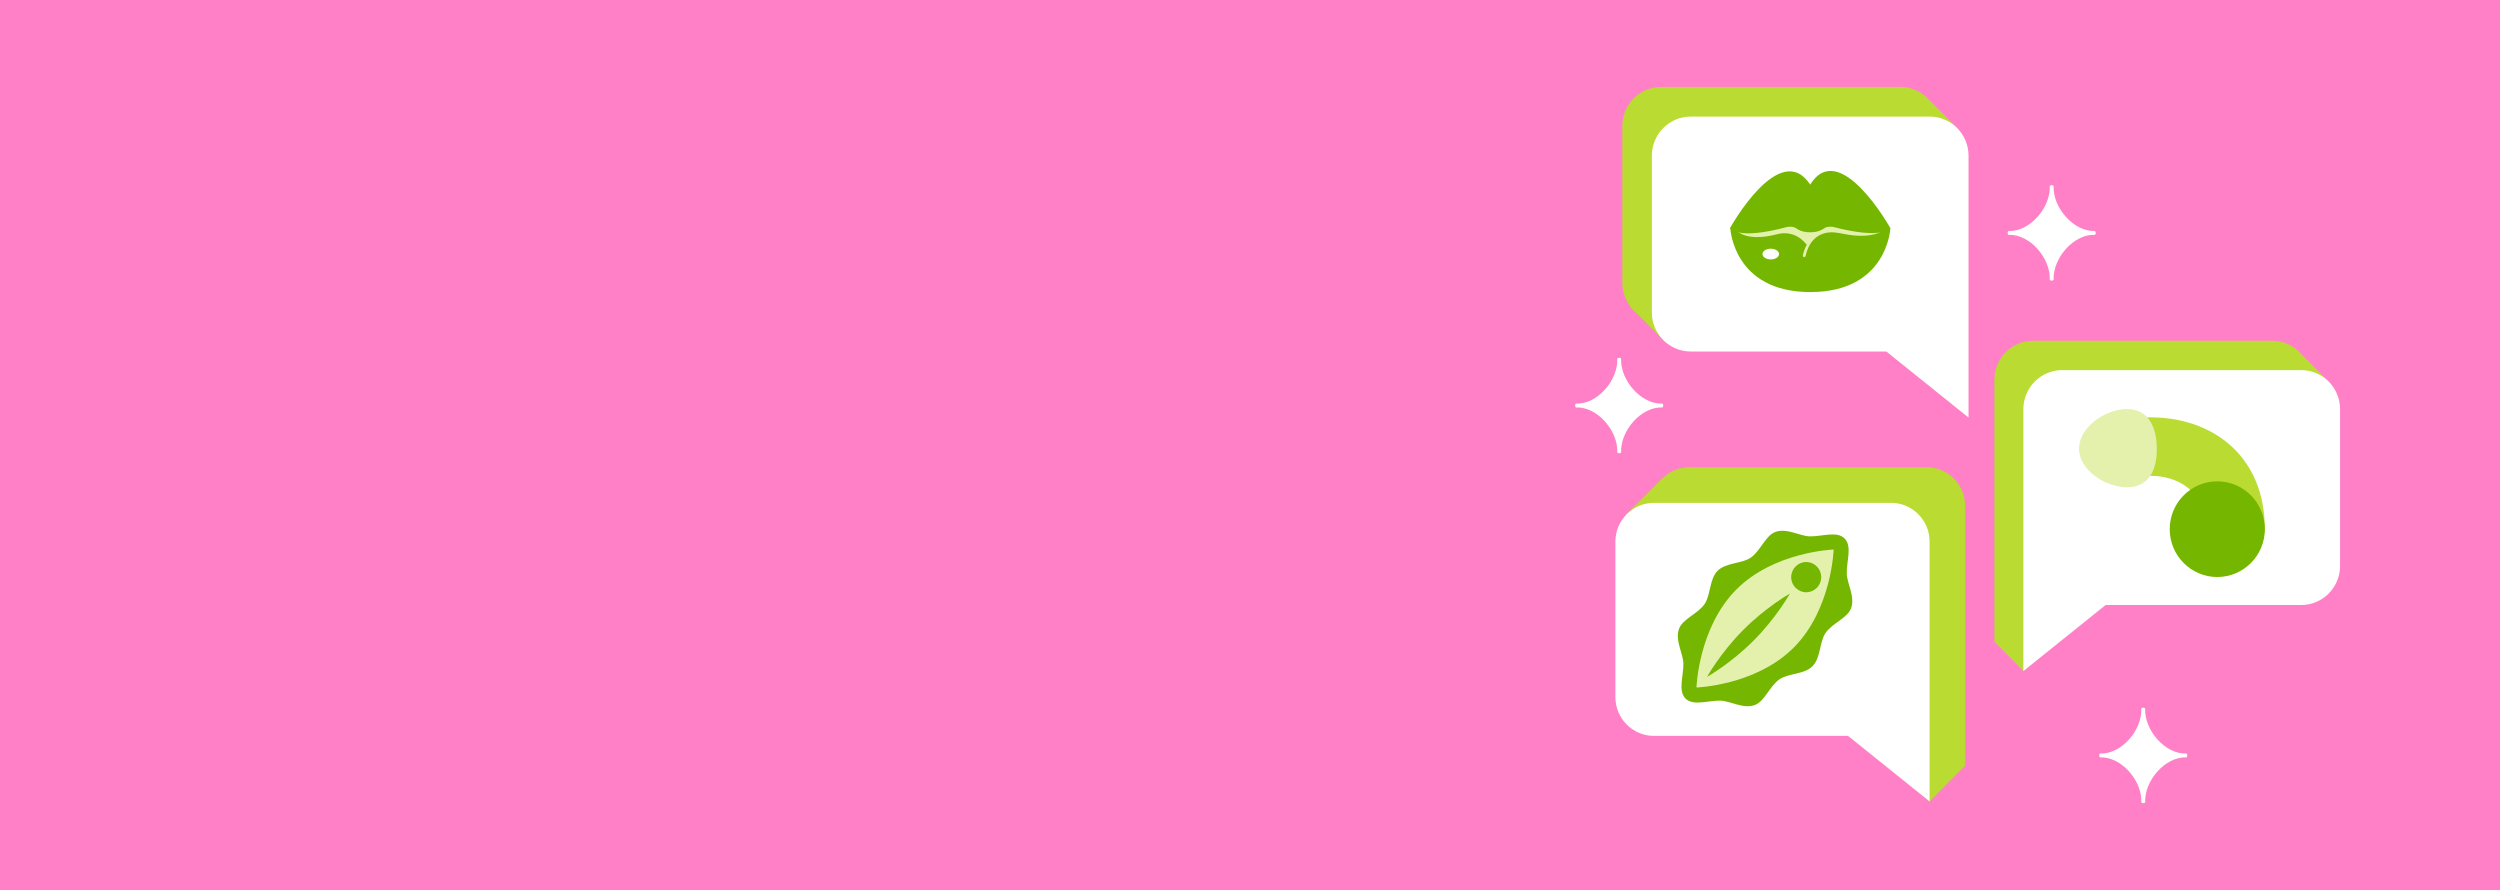 <svg width="719" height="256" viewBox="0 0 719 256" fill="none" xmlns="http://www.w3.org/2000/svg">
<rect x="0" y="0" width="719" height="256" fill="#333333" stroke="none"/>
<g clip-path="url(#clip0_4_69)">
<rect width="719" height="256" fill="white"/>
<rect width="794" height="473" fill="#FF80C6"/>
<g clip-path="url(#clip1_4_69)">
<path d="M478.129 116.07C471.985 116.368 465.936 109.306 466.238 103.122C465.931 102.812 465.433 102.812 465.126 103.122C465.422 109.306 459.379 116.368 453.235 116.07C452.927 116.379 452.927 116.879 453.235 117.188C459.379 116.891 465.427 123.952 465.126 130.137C465.433 130.446 465.931 130.446 466.238 130.137C465.942 123.958 471.985 116.891 478.129 117.188C478.436 116.879 478.436 116.379 478.129 116.07Z" fill="white"/>
<path d="M577.622 67.544C583.766 67.246 589.814 74.308 589.513 80.492C589.82 80.801 590.318 80.801 590.625 80.492C590.329 74.308 596.372 67.246 602.516 67.544C602.823 67.235 602.823 66.734 602.516 66.425C596.372 66.723 590.323 59.661 590.625 53.477C590.318 53.168 589.82 53.168 589.513 53.477C589.809 59.661 583.766 66.723 577.622 66.425C577.314 66.734 577.314 67.235 577.622 67.544Z" fill="white"/>
<path d="M628.847 216.708C622.703 217.006 616.654 209.945 616.956 203.76C616.649 203.451 616.151 203.451 615.844 203.76C616.14 209.945 610.097 217.006 603.953 216.708C603.645 217.018 603.645 217.518 603.953 217.827C610.097 217.529 616.146 224.591 615.844 230.775C616.151 231.084 616.649 231.084 616.956 230.775C616.66 224.596 622.703 217.529 628.847 217.827C629.154 217.518 629.154 217.018 628.847 216.708Z" fill="white"/>
<path d="M554.12 134.375H485.877C479.795 134.375 474.819 139.379 474.819 145.496V190.278C474.819 196.395 479.795 201.399 485.877 201.399H541.72L565.183 220.244V145.496C565.183 139.379 560.207 134.375 554.125 134.375H554.12Z" fill="#BADB31"/>
<path d="M549.247 204.141L538.992 214.454L554.947 230.499L565.201 220.186L549.247 204.141Z" fill="#BADB31"/>
<path d="M478.074 137.586L467.871 147.847L483.842 163.908L494.044 153.647L478.074 137.586Z" fill="#BADB31"/>
<path d="M543.895 144.619H475.647C469.564 144.619 464.589 149.623 464.589 155.74V200.521C464.589 206.638 469.564 211.642 475.647 211.642H531.489L554.952 230.488V155.74C554.952 149.623 549.977 144.619 543.895 144.619Z" fill="white"/>
<path d="M521.276 191.605C518.894 194 514.349 193.606 511.8 195.355C508.96 197.3 507.546 201.668 504.734 202.748C501.407 204.024 497.64 201.55 494.738 201.505C491.188 201.449 486.956 203.119 484.748 200.893C482.54 198.666 484.195 194.416 484.139 190.846C484.094 187.928 481.634 184.138 482.909 180.793C483.982 177.965 488.326 176.542 490.26 173.686C491.999 171.123 491.607 166.552 493.989 164.157C496.371 161.762 500.916 162.155 503.465 160.407C506.305 158.461 507.719 154.093 510.531 153.013C513.857 151.737 517.625 154.211 520.527 154.256C524.077 154.312 528.309 152.642 530.517 154.869C532.725 157.089 531.07 161.345 531.126 164.916C531.171 167.834 533.631 171.623 532.356 174.968C531.283 177.796 526.939 179.219 525.005 182.075C523.266 184.639 523.657 189.209 521.276 191.605Z" fill="#75B700"/>
<path d="M515.909 186.207C505.013 197.165 487.907 197.722 487.907 197.722C487.907 197.722 488.46 180.518 499.356 169.56C510.252 158.602 527.358 158.045 527.358 158.045C527.358 158.045 526.805 175.25 515.909 186.207Z" fill="#E3F1AD"/>
<path d="M519.464 170.33C521.851 170.33 523.786 168.384 523.786 165.984C523.786 163.583 521.851 161.638 519.464 161.638C517.078 161.638 515.143 163.583 515.143 165.984C515.143 168.384 517.078 170.33 519.464 170.33Z" fill="#75B700"/>
<path d="M504.365 184.206C497.779 190.829 490.937 194.68 490.937 194.68C490.937 194.68 494.766 187.793 501.351 181.175C507.937 174.552 514.78 170.701 514.78 170.701C514.78 170.701 510.95 177.588 504.365 184.206Z" fill="#75B700"/>
<path d="M670.618 110.611L661.931 101.873C659.885 99.507 656.872 98.005 653.529 98.005H584.744C578.611 98.005 573.597 103.049 573.597 109.216V184.555L573.636 184.526L573.585 184.577L581.977 193.016L596.02 178.893L589.194 172.028L597.244 165.557H653.529C659.661 165.557 664.676 160.514 664.676 154.346V116.581L670.618 110.605V110.611Z" fill="#BADB31"/>
<path d="M479.84 97.533V87.255H469.553C468.955 87.255 468.653 87.986 469.078 88.414L478.643 98.033C479.085 98.477 479.84 98.163 479.84 97.533Z" fill="#BADB31"/>
<path d="M546.517 25H477.732C471.599 25 466.585 30.043 466.585 36.211V81.346C466.585 87.514 471.599 92.557 477.732 92.557H534.016L557.664 111.555V36.211C557.664 30.043 552.649 25 546.517 25Z" fill="#BADB31"/>
<path d="M553.477 28.835V37.712H562.366C562.885 37.712 563.143 37.083 562.779 36.711L554.517 28.402C554.136 28.019 553.482 28.289 553.482 28.835H553.477Z" fill="#BADB31"/>
<path d="M555.003 33.534H486.218C480.086 33.534 475.071 38.578 475.071 44.745V89.881C475.071 96.049 480.086 101.092 486.218 101.092H542.503L566.15 120.089V44.74C566.15 38.572 561.136 33.529 555.003 33.529V33.534Z" fill="white"/>
<path d="M497.634 65.615C497.634 65.615 498.444 84 520.655 84C542.866 84 543.677 65.615 543.677 65.615L520.655 60.482L497.634 65.615Z" fill="#75B700"/>
<path d="M520.711 54.168C512.409 40.883 498.908 65.621 498.908 65.621C498.908 65.621 501.055 69.989 511.241 67.33C513.567 66.723 516.054 67.201 517.933 68.707C518.576 69.225 519.174 69.804 519.621 70.417C519.146 71.254 518.76 72.244 518.492 73.425C518.453 73.61 518.531 73.812 518.699 73.897C518.76 73.925 518.822 73.942 518.883 73.942C519.068 73.942 519.235 73.812 519.28 73.621C521.069 65.655 527.682 66.847 528.012 66.903C528.694 66.993 529.376 67.088 530.047 67.229C539.456 69.197 542.514 65.61 542.514 65.61C542.514 65.61 528.717 40.557 520.711 54.157V54.168Z" fill="#E3F1AD"/>
<path d="M520.611 53.083C511.828 39.798 497.544 65.621 497.544 65.621C497.544 65.621 499.529 69.185 513.924 65.283C514.539 65.115 515.797 65.171 516.339 65.514C517.195 66.059 518.179 66.784 520.611 66.807C523.042 66.79 524.026 66.059 524.882 65.514C525.418 65.171 526.676 65.12 527.297 65.283C541.586 69.011 543.677 65.621 543.677 65.621C543.677 65.621 529.08 39.483 520.611 53.083Z" fill="#75B700"/>
<path d="M509.273 74.605C510.588 74.605 511.655 73.915 511.655 73.064C511.655 72.214 510.588 71.524 509.273 71.524C507.958 71.524 506.892 72.214 506.892 73.064C506.892 73.915 507.958 74.605 509.273 74.605Z" fill="white"/>
<path d="M593.068 106.444H661.853C667.985 106.444 673 111.488 673 117.655V162.791C673 168.958 667.985 174.002 661.853 174.002H605.568L581.921 192.999V162.791V152.26V117.655C581.921 111.488 586.935 106.444 593.068 106.444Z" fill="white"/>
<path d="M634.845 156.044C636.17 140.987 624.989 134.302 611.952 137.743C612.109 132.34 612.293 125.784 612.45 120.381C635.002 117.649 651.98 130.698 651.331 153.199C646.132 154.571 640.05 154.666 634.845 156.044Z" fill="#BADB31"/>
<path d="M611.522 117.649C617.699 117.52 620.176 122.507 620.299 128.719C620.422 134.932 618.158 140.02 611.98 140.144C605.803 140.273 598.055 135.393 597.932 129.18C597.809 122.968 605.345 117.773 611.522 117.644V117.649Z" fill="#E3F1AD"/>
<path d="M637.691 165.95C645.246 165.95 651.371 159.79 651.371 152.192C651.371 144.594 645.246 138.435 637.691 138.435C630.136 138.435 624.011 144.594 624.011 152.192C624.011 159.79 630.136 165.95 637.691 165.95Z" fill="#75B700"/>
</g>
</g>
<defs>
<clipPath id="clip0_4_69">
<rect width="719" height="256" fill="white"/>
</clipPath>
<clipPath id="clip1_4_69">
<rect width="220" height="206" fill="white" transform="translate(453 25)"/>
</clipPath>
</defs>
</svg>
